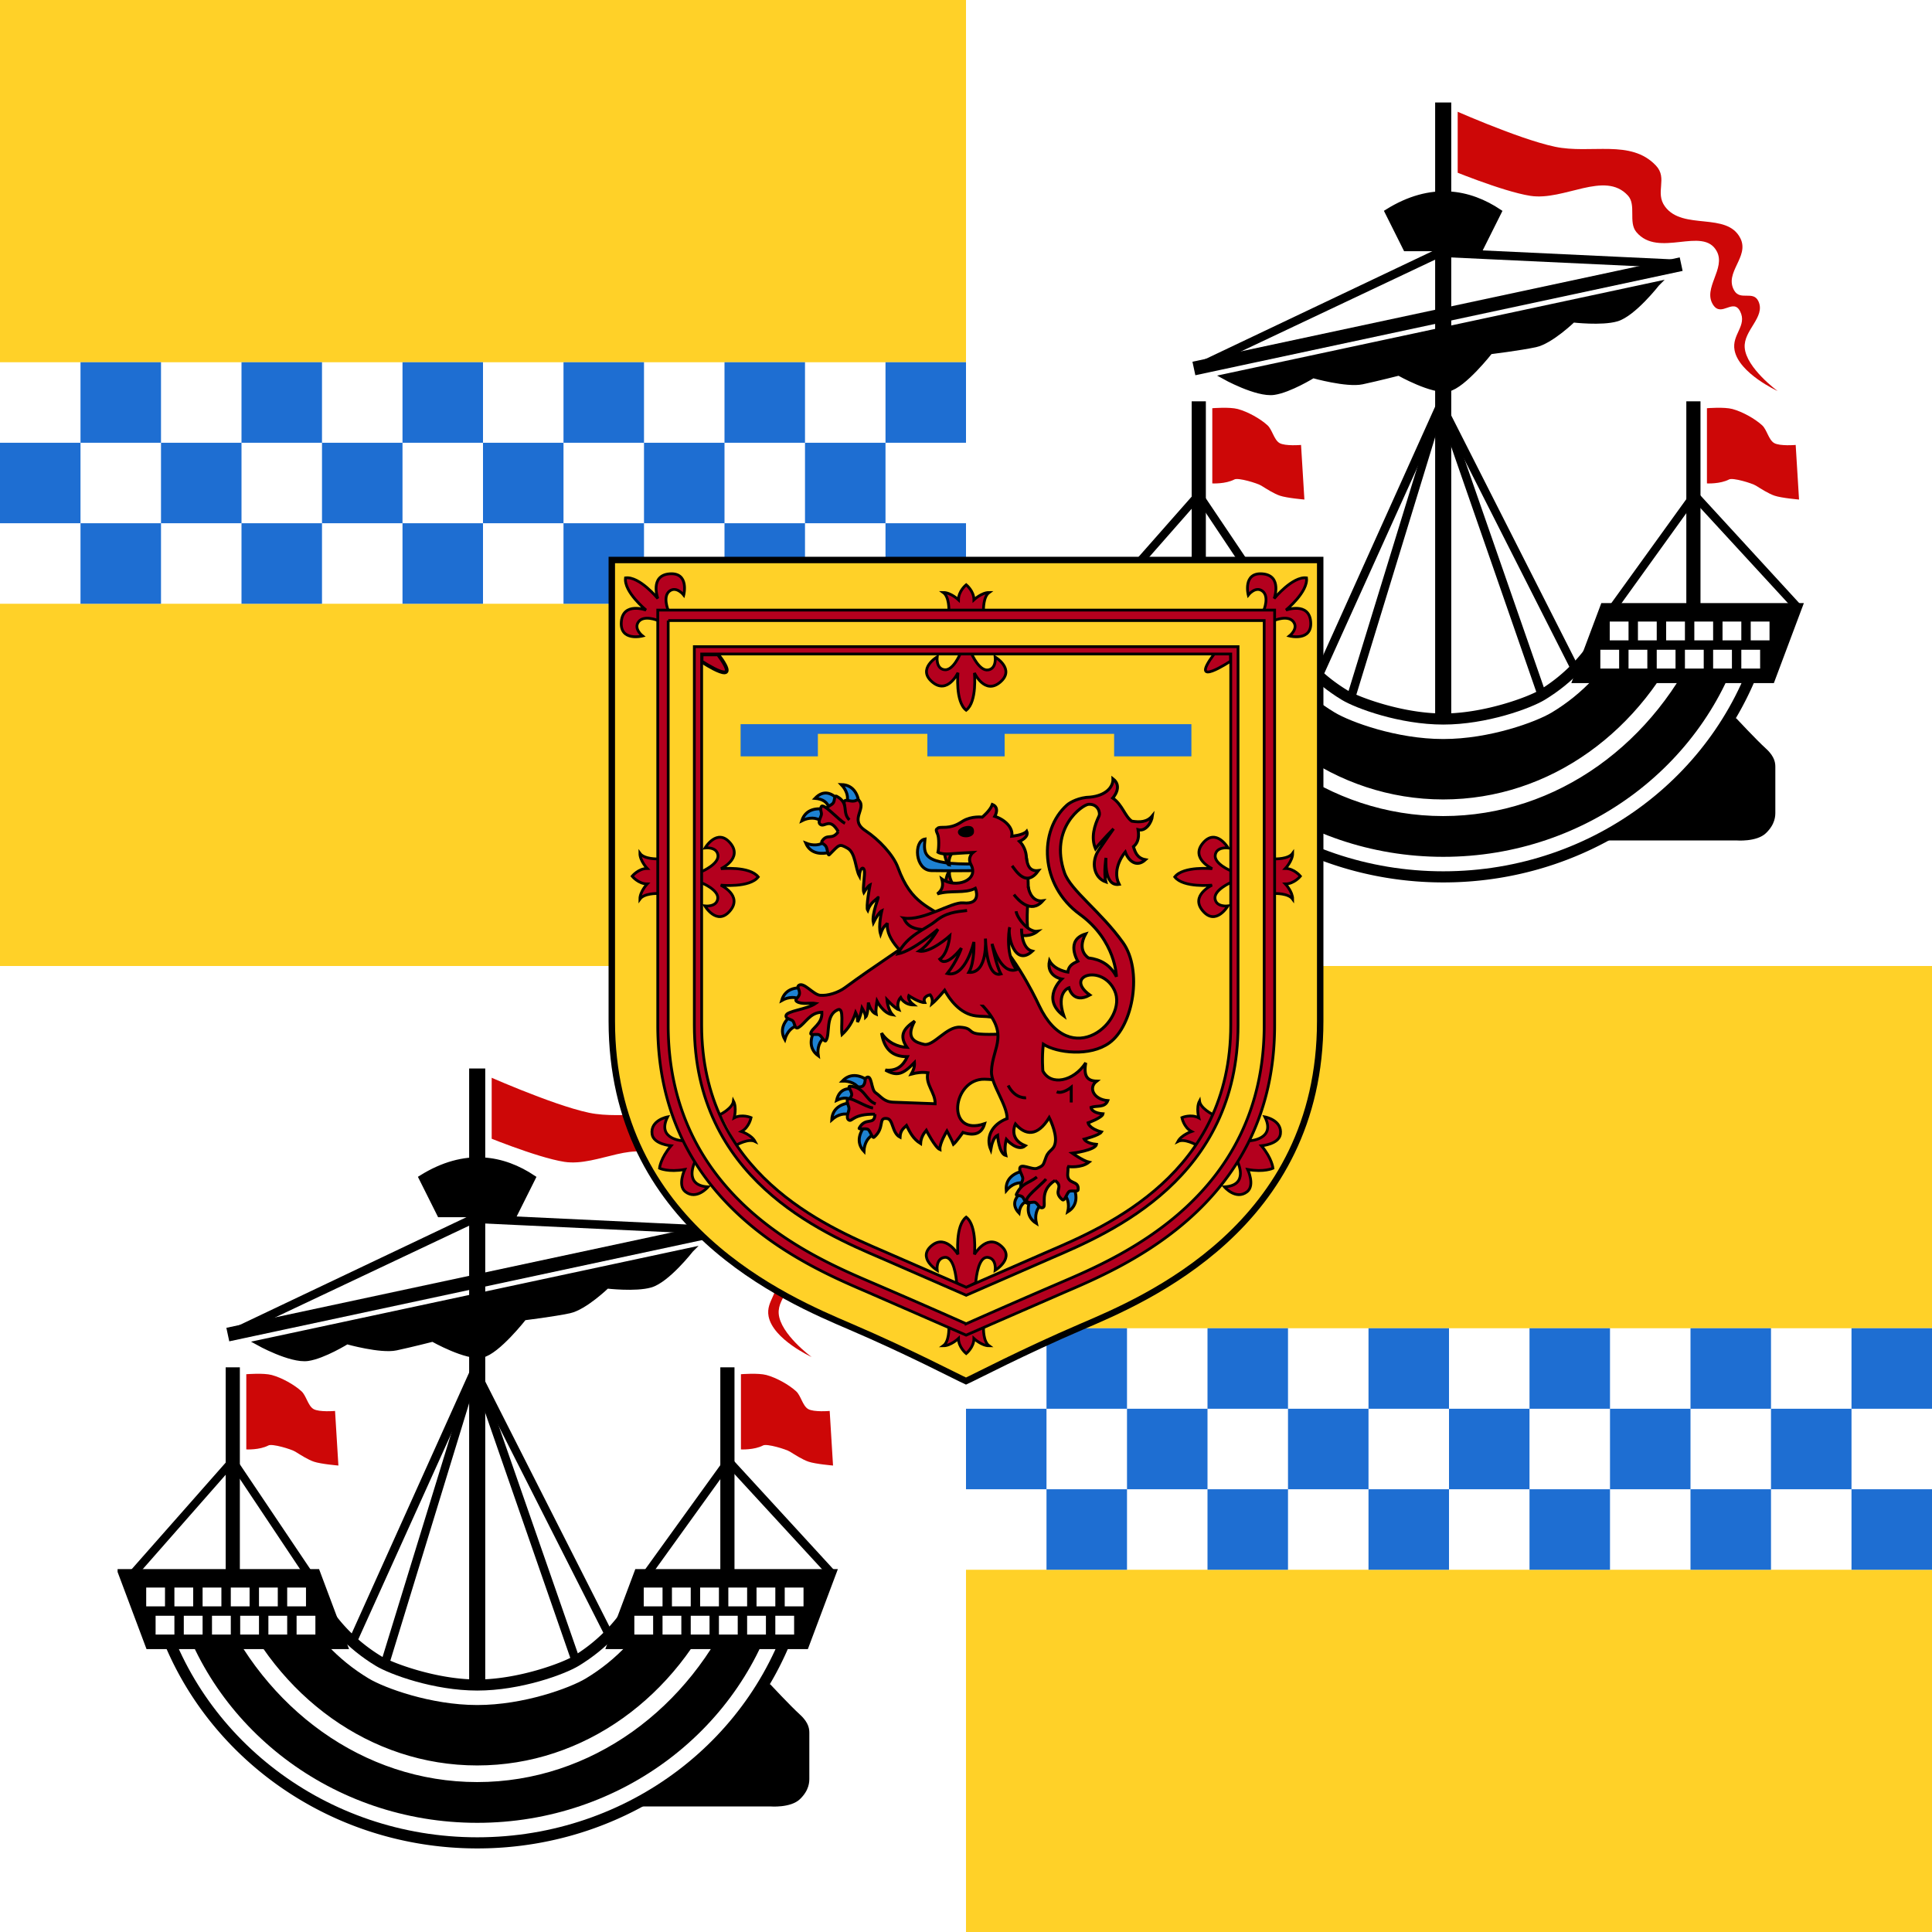 <svg xmlns="http://www.w3.org/2000/svg" width="600" height="600"><rect width="100%" height="100%" fill="#333333" stroke="none"/><path style="opacity:1;fill:#ffd128;fill-opacity:1;stroke:none;stroke-width:1;stroke-linecap:butt;stroke-linejoin:round;stroke-miterlimit:4;stroke-dasharray:none;stroke-dashoffset:0;stroke-opacity:1" d="M0 339.862h300v300H0z" transform="translate(0 -339.862)"/><path style="opacity:1;fill:#fff;fill-opacity:1;stroke:none;stroke-width:1;stroke-linecap:butt;stroke-linejoin:round;stroke-miterlimit:4;stroke-dasharray:none;stroke-dashoffset:0;stroke-opacity:1" d="M0 452.362h300v75H0z" transform="translate(0 -339.862)"/><path style="opacity:1;fill:#1e6ed2;fill-opacity:1;stroke:none;stroke-width:1;stroke-linecap:butt;stroke-linejoin:round;stroke-miterlimit:4;stroke-dasharray:none;stroke-dashoffset:0;stroke-opacity:1" d="M0 477.362h25v25H0zM50 477.362h25v25H50zM100 477.362h25v25h-25zM150 477.362h25v25h-25zM200 477.362h25v25h-25zM250 477.362h25v25h-25zM25 502.362h25v25H25zM75 502.362h25v25H75zM125 502.362h25v25h-25zM175 502.362h25v25h-25zM225 502.362h25v25h-25zM275 502.362h25v25h-25zM25 452.362h25v25H25zM75 452.362h25v25H75zM125 452.362h25v25h-25zM175 452.362h25v25h-25zM225 452.362h25v25h-25zM275 452.362h25v25h-25z" transform="translate(0 -339.862)"/><path style="opacity:1;fill:#ffd128;fill-opacity:1;stroke:none;stroke-width:1;stroke-linecap:butt;stroke-linejoin:round;stroke-miterlimit:4;stroke-dasharray:none;stroke-dashoffset:0;stroke-opacity:1" d="M300 639.862h300v300H300z" transform="translate(0 -339.862)"/><path style="opacity:1;fill:#fff;fill-opacity:1;stroke:none;stroke-width:1;stroke-linecap:butt;stroke-linejoin:round;stroke-miterlimit:4;stroke-dasharray:none;stroke-dashoffset:0;stroke-opacity:1" d="M300 752.362h300v75H300z" transform="translate(0 -339.862)"/><path style="opacity:1;fill:#1e6ed2;fill-opacity:1;stroke:none;stroke-width:1;stroke-linecap:butt;stroke-linejoin:round;stroke-miterlimit:4;stroke-dasharray:none;stroke-dashoffset:0;stroke-opacity:1" d="M300 777.362h25v25h-25zM350 777.362h25v25h-25zM400 777.362h25v25h-25zM450 777.362h25v25h-25zM500 777.362h25v25h-25zM550 777.362h25v25h-25zM325 802.362h25v25h-25zM375 802.362h25v25h-25zM425 802.362h25v25h-25zM475 802.362h25v25h-25zM525 802.362h25v25h-25zM575 802.362h25v25h-25zM325 752.362h25v25h-25zM375 752.362h25v25h-25zM425 752.362h25v25h-25zM475 752.362h25v25h-25zM525 752.362h25v25h-25zM575 752.362h25v25h-25z" transform="translate(0 -339.862)"/><path style="opacity:1;fill:#fff;fill-opacity:1;stroke:none;stroke-width:1;stroke-linecap:butt;stroke-linejoin:round;stroke-miterlimit:4;stroke-dasharray:none;stroke-dashoffset:0;stroke-opacity:1" d="M0 639.862h300v300H0zM300 339.862h300v300H300z" transform="translate(0 -339.862)"/><g style="display:inline"><path style="fill:#cd0707;fill-opacity:1;fill-rule:evenodd;stroke:none;stroke-width:1;stroke-linecap:butt;stroke-linejoin:miter;stroke-miterlimit:4;stroke-dasharray:none;stroke-opacity:1" d="M1543.371 221.003v-12.728s14.672 6.614 22.484 8.27c7.464 1.58 15.752-1.645 20.968 3.923 2.49 2.657-.293 5.563 1.873 8.49 3.706 5.008 12.86 1.004 15.628 6.585 1.914 3.857-3.438 7.08-1.286 10.81 1.26 2.182 3.947-.06 5.014 2.222 1.54 3.291-3.113 5.997-2.84 9.621.317 4.227 6.82 8.994 6.82 8.994s-8-3.66-8.92-8.44c-.634-3.292 2.66-5.073 1.155-8.067-1.431-2.847-3.88 1.31-5.608-1.368-2.216-3.433 2.696-7.505.757-11.102-2.856-5.296-12.075 1.516-16.67-3.98-1.702-2.036.044-5.616-1.75-7.57-4.814-5.245-13.193 1.155-20.228.064-5.842-.905-17.397-5.724-17.397-5.724z" transform="translate(-2162.773 21.183) scale(1.498)"/><path style="display:inline;overflow:visible;visibility:visible;fill:#000;fill-opacity:1;fill-rule:evenodd;stroke:#fff;stroke-width:1.335;stroke-linecap:butt;stroke-linejoin:miter;stroke-miterlimit:4;stroke-dasharray:none;stroke-dashoffset:0;stroke-opacity:1;marker:none;enable-background:accumulate" d="M1545.04 206.705h-4.673v135.659h4.673z" transform="translate(-2162.773 21.183) scale(1.498)"/><path style="fill:#cd0707;fill-opacity:1;fill-rule:evenodd;stroke:none;stroke-width:1;stroke-linecap:butt;stroke-linejoin:miter;stroke-miterlimit:4;stroke-dasharray:none;stroke-opacity:1" d="M1494.835 270.756v15.59s2.731.154 4.596-.827c.78-.411 4.724.773 5.56 1.29 1.123.694 2.623 1.665 3.874 2.086 1.457.49 5.064.794 5.064.794l-.695-11.32s-3.309.287-4.469-.397c-1.146-.675-1.499-2.778-2.482-3.674-1.557-1.419-4.124-2.824-6.157-3.376-1.713-.464-5.29-.166-5.29-.166z" transform="translate(-2162.773 21.183) scale(1.498)"/><path d="M1498.125 297.41a2.31 2.31 0 0 0-2.23 2.904c7.608 28.49 34.442 49.463 66.199 49.463 31.757 0 58.535-20.975 66.137-49.463a2.31 2.31 0 0 0-2.231-2.904h-28.094a2.31 2.31 0 0 0-2.058 1.264c-2.9 5.71-7.431 10.62-13.198 14.1-2.376 1.433-11.81 4.98-20.588 4.98s-18.17-3.541-20.558-4.98c-5.775-3.481-10.324-8.396-13.227-14.102a2.31 2.31 0 0 0-2.058-1.262h-28.094z" style="display:inline;overflow:visible;visibility:visible;fill:#000;fill-opacity:1;fill-rule:evenodd;stroke:#000;stroke-width:3;stroke-linecap:butt;stroke-linejoin:miter;stroke-miterlimit:4;stroke-dasharray:none;stroke-dashoffset:0;stroke-opacity:1;marker:none;enable-background:accumulate" transform="translate(-2191.772 47.832) scale(1.498)"/><path d="M1554.345 230.012c-6.156-4.11-14.075-5.762-23.282 0l3.846 7.693h15.59z" style="display:inline;overflow:visible;visibility:visible;fill:#000;fill-opacity:1;fill-rule:evenodd;stroke:#000;stroke-width:1.001;stroke-linecap:butt;stroke-linejoin:miter;stroke-miterlimit:4;stroke-dasharray:none;stroke-dashoffset:0;stroke-opacity:1;marker:none;enable-background:accumulate" transform="translate(-2162.773 21.183) scale(1.498)"/><path d="m1542.211 267.91.792 1.645 31.91 62.967-1.522.792-31.058-61.324-27.16 60.106-1.583-.73 27.83-61.811.791-1.645z" style="color:#000;font-style:normal;font-variant:normal;font-weight:400;font-stretch:normal;font-size:medium;line-height:normal;font-family:Sans;-inkscape-font-specification:Sans;text-indent:0;text-align:start;text-decoration:none;text-decoration-line:none;letter-spacing:normal;word-spacing:normal;text-transform:none;direction:ltr;block-progression:tb;writing-mode:lr-tb;baseline-shift:baseline;text-anchor:start;display:inline;overflow:visible;visibility:visible;fill:#000;fill-opacity:1;stroke:none;stroke-width:.513;marker:none;enable-background:accumulate" transform="translate(-2162.773 21.183) scale(1.498)"/><path d="m1542.211 267.119.853 2.557 23.445 67.414-1.705.548-22.532-64.917-19.365 63.273-1.705-.488 20.218-65.83.791-2.557zM1594.76 287.452l.67.73 21.74 23.69-1.28 1.157-21.07-22.898-16.39 22.776-1.34-1.096 17-23.568zM1492.025 287.452l.67.791 15.843 23.568-1.4 1.096-15.234-22.837-20.228 23.02-1.218-1.218 20.897-23.69z" style="color:#000;font-style:normal;font-variant:normal;font-weight:400;font-stretch:normal;font-size:medium;line-height:normal;font-family:Sans;-inkscape-font-specification:Sans;text-indent:0;text-align:start;text-decoration:none;text-decoration-line:none;letter-spacing:normal;word-spacing:normal;text-transform:none;direction:ltr;block-progression:tb;writing-mode:lr-tb;baseline-shift:baseline;text-anchor:start;display:inline;overflow:visible;visibility:visible;fill:#000;fill-opacity:1;stroke:none;stroke-width:.513;marker:none;enable-background:accumulate" transform="translate(-2162.773 21.183) scale(1.498)"/><path d="M1595.547 269.826h-1.94v42.93h1.94zM1493.001 269.826h-1.94v42.93h1.94z" style="display:inline;overflow:visible;visibility:visible;fill:#000;fill-opacity:1;fill-rule:evenodd;stroke:#000;stroke-width:.998;stroke-linecap:butt;stroke-linejoin:miter;stroke-miterlimit:4;stroke-dasharray:none;stroke-dashoffset:0;stroke-opacity:1;marker:none;enable-background:accumulate" transform="translate(-2162.773 21.183) scale(1.498)"/><path d="M1569.408 360.36h34.039s4.216.367 6.165-1.507c1.949-1.873 1.949-3.597 1.949-4.339v-9.302c0-.742 0-2.134-1.95-3.897-1.948-1.764-6.164-6.288-6.164-6.288h-8.67z" style="fill:#000;fill-opacity:1;fill-rule:evenodd;stroke:none;stroke-width:1;stroke-linecap:butt;stroke-linejoin:miter;stroke-miterlimit:4;stroke-dasharray:none;stroke-opacity:1" transform="translate(-2162.773 21.183) scale(1.498)"/><path d="M1606.631 317.505c-7.325 27.455-33.172 47.755-63.913 47.755-30.74 0-56.61-20.3-63.942-47.755h28.073c3.102 6.099 7.962 11.323 14.1 15.023 3.069 1.85 12.418 5.31 21.766 5.31 9.348 0 18.696-3.46 21.762-5.31 6.131-3.7 10.984-8.924 14.081-15.023h28.073z" style="display:inline;overflow:visible;visibility:visible;fill:#000;fill-opacity:1;fill-rule:evenodd;stroke:#fff;stroke-width:3;stroke-linecap:butt;stroke-linejoin:miter;stroke-miterlimit:4;stroke-dasharray:none;stroke-dashoffset:0;stroke-opacity:1;marker:none;enable-background:accumulate" transform="translate(-2162.773 21.183) scale(1.498)"/><path d="m1592.761 316.348 4.08 1.766c-9.597 22.216-30.216 37.696-54.137 37.696-23.922 0-44.533-15.48-54.138-37.696l4.08-1.766c8.988 20.788 28.05 35.016 50.058 35.016 22.007 0 41.077-14.228 50.057-35.016z" style="display:inline;overflow:visible;visibility:visible;fill:#fff;fill-opacity:1;fill-rule:evenodd;stroke:#000;stroke-width:1;stroke-linecap:butt;stroke-linejoin:miter;stroke-miterlimit:4;stroke-dasharray:none;stroke-dashoffset:0;stroke-opacity:1;marker:none;enable-background:accumulate" transform="translate(-2162.773 21.183) scale(1.498)"/><path d="m1569.986 327.249 5.846-15.59h40.923l-5.846 15.59h-40.923z" style="fill:#000;fill-opacity:1;fill-rule:evenodd;stroke:#000;stroke-width:1;stroke-linecap:butt;stroke-linejoin:miter;stroke-miterlimit:4;stroke-dasharray:none;stroke-opacity:1" transform="translate(-2162.773 21.183) scale(1.498)"/><g style="stroke:none"><g style="fill:#fff;stroke:none;stroke-width:.513;stroke-miterlimit:4;stroke-dasharray:none;stroke-opacity:1"><path style="display:inline;overflow:visible;visibility:visible;fill:#fff;fill-opacity:1;fill-rule:evenodd;stroke:none;stroke-width:.513;stroke-linecap:butt;stroke-linejoin:miter;stroke-miterlimit:4;stroke-dasharray:none;stroke-dashoffset:0;stroke-opacity:1;marker:none;enable-background:accumulate" d="M1315 392h2v2h-2zM1318 392h2v2h-2zM1321 392h2v2h-2zM1324 392h2v2h-2zM1327 392h2v2h-2zM1330 392h2v2h-2z" transform="matrix(-2.919 0 0 2.919 4088.026 -651.218)"/></g><g style="fill:#fff;stroke:none;stroke-width:.513;stroke-miterlimit:4;stroke-dasharray:none;stroke-opacity:1"><path style="display:inline;overflow:visible;visibility:visible;fill:#fff;fill-opacity:1;fill-rule:evenodd;stroke:none;stroke-width:.513;stroke-linecap:butt;stroke-linejoin:miter;stroke-miterlimit:4;stroke-dasharray:none;stroke-dashoffset:0;stroke-opacity:1;marker:none;enable-background:accumulate" d="M1315 392h2v2h-2zM1318 392h2v2h-2zM1321 392h2v2h-2zM1324 392h2v2h-2zM1327 392h2v2h-2zM1330 392h2v2h-2z" transform="matrix(-2.919 0 0 2.919 4085.107 -642.46)"/></g></g><path d="m1468.652 311.66 5.847 15.589h40.923l-5.847-15.59h-40.923z" style="fill:#000;fill-opacity:1;fill-rule:evenodd;stroke:#000;stroke-width:1;stroke-linecap:butt;stroke-linejoin:miter;stroke-miterlimit:4;stroke-dasharray:none;stroke-opacity:1" transform="translate(-2162.773 21.183) scale(1.498)"/><g style="stroke:none;stroke-opacity:1"><g style="fill:#fff;stroke:none;stroke-width:.513;stroke-miterlimit:4;stroke-dasharray:none;stroke-opacity:1"><path style="display:inline;overflow:visible;visibility:visible;fill:#fff;fill-opacity:1;fill-rule:evenodd;stroke:none;stroke-width:.513;stroke-linecap:butt;stroke-linejoin:miter;stroke-miterlimit:4;stroke-dasharray:none;stroke-dashoffset:0;stroke-opacity:1;marker:none;enable-background:accumulate" d="M1315 392h2v2h-2zM1318 392h2v2h-2zM1321 392h2v2h-2zM1324 392h2v2h-2zM1327 392h2v2h-2zM1330 392h2v2h-2z" transform="matrix(2.919 0 0 2.919 -3793.081 -651.218)"/></g><g style="fill:#fff;stroke:none;stroke-width:.513;stroke-miterlimit:4;stroke-dasharray:none;stroke-opacity:1"><path style="display:inline;overflow:visible;visibility:visible;fill:#fff;fill-opacity:1;fill-rule:evenodd;stroke:none;stroke-width:.513;stroke-linecap:butt;stroke-linejoin:miter;stroke-miterlimit:4;stroke-dasharray:none;stroke-dashoffset:0;stroke-opacity:1;marker:none;enable-background:accumulate" d="M1315 392h2v2h-2zM1318 392h2v2h-2zM1321 392h2v2h-2zM1324 392h2v2h-2zM1327 392h2v2h-2zM1330 392h2v2h-2z" transform="matrix(2.919 0 0 2.919 -3790.162 -642.46)"/></g></g><path style="color:#000;font-style:normal;font-variant:normal;font-weight:400;font-stretch:normal;font-size:medium;line-height:normal;font-family:Sans;-inkscape-font-specification:Sans;text-indent:0;text-align:start;text-decoration:none;text-decoration-line:none;letter-spacing:normal;word-spacing:normal;text-transform:none;direction:ltr;block-progression:tb;writing-mode:lr-tb;baseline-shift:baseline;text-anchor:start;display:inline;overflow:visible;visibility:visible;fill:#000;fill-opacity:1;stroke:none;stroke-width:.513;marker:none;enable-background:accumulate" d="m1517.761 219.128 47.113 9.43h.304l.244.182 42.65 35.086-1.157 1.28-42.528-34.844-46.748-9.368.122-1.766z" transform="scale(-1.498 1.498) rotate(-14.022 827.69 7002.413)"/><path style="display:inline;overflow:visible;visibility:visible;fill:#000;fill-opacity:1;fill-rule:evenodd;stroke:#000;stroke-width:1;stroke-linecap:butt;stroke-linejoin:miter;stroke-miterlimit:4;stroke-dasharray:none;stroke-dashoffset:0;stroke-opacity:1;marker:none;enable-background:accumulate" d="m1608.41 264.042-91.871-45.023-.82 1.674 91.87 45.022z" transform="scale(-1.498 1.498) rotate(-14.022 827.69 7002.413)"/><path style="fill:#000;fill-rule:evenodd;stroke:#000;stroke-width:1;stroke-linecap:butt;stroke-linejoin:miter;stroke-miterlimit:4;stroke-dasharray:none;stroke-opacity:1" d="M1519.516 224.798s3.243 7.308 6.38 9.122c2.834 1.639 8.717 2.392 8.717 2.392s3.38 5.43 6.32 6.87c2.938 1.441 8.75 3.68 8.75 3.68s3.63 8.171 6.57 9.612c2.939 1.44 10.74-.718 10.74-.718s3.99 2.154 6.93 3.594c2.938 1.44 10.191 1.22 10.191 1.22s3.997 4.103 7.027 5.338c3.357 1.368 10.878-.68 10.878-.68l-82.503-40.43z" transform="scale(-1.498 1.498) rotate(-14.022 827.69 7002.413)"/><path d="M1597.381 270.756v15.59s2.731.154 4.596-.827c.78-.411 4.724.773 5.56 1.29 1.123.694 2.623 1.665 3.873 2.086 1.458.49 5.065.794 5.065.794l-.695-11.32s-3.31.287-4.469-.397c-1.146-.675-1.5-2.778-2.482-3.674-1.557-1.419-4.124-2.824-6.157-3.376-1.713-.464-5.29-.166-5.29-.166z" style="fill:#cd0707;fill-opacity:1;fill-rule:evenodd;stroke:none;stroke-width:1;stroke-linecap:butt;stroke-linejoin:miter;stroke-miterlimit:4;stroke-dasharray:none;stroke-opacity:1" transform="translate(-2162.773 21.183) scale(1.498)"/></g><g style="display:inline"><path d="M1543.371 221.003v-12.728s14.672 6.614 22.484 8.27c7.464 1.58 15.752-1.645 20.968 3.923 2.49 2.657-.293 5.563 1.873 8.49 3.706 5.008 12.86 1.004 15.628 6.585 1.914 3.857-3.438 7.08-1.286 10.81 1.26 2.182 3.947-.06 5.014 2.222 1.54 3.291-3.113 5.997-2.84 9.621.317 4.227 6.82 8.994 6.82 8.994s-8-3.66-8.92-8.44c-.634-3.292 2.66-5.073 1.155-8.067-1.431-2.847-3.88 1.31-5.608-1.368-2.216-3.433 2.696-7.505.757-11.102-2.856-5.296-12.075 1.516-16.67-3.98-1.702-2.036.044-5.616-1.75-7.57-4.814-5.245-13.193 1.155-20.228.064-5.842-.905-17.397-5.724-17.397-5.724z" style="fill:#cd0707;fill-opacity:1;fill-rule:evenodd;stroke:none;stroke-width:1;stroke-linecap:butt;stroke-linejoin:miter;stroke-miterlimit:4;stroke-dasharray:none;stroke-opacity:1" transform="translate(-1862.773 -278.817) scale(1.498)"/><path d="M1545.04 206.705h-4.673v135.659h4.673z" style="display:inline;overflow:visible;visibility:visible;fill:#000;fill-opacity:1;fill-rule:evenodd;stroke:#fff;stroke-width:1.335;stroke-linecap:butt;stroke-linejoin:miter;stroke-miterlimit:4;stroke-dasharray:none;stroke-dashoffset:0;stroke-opacity:1;marker:none;enable-background:accumulate" transform="translate(-1862.773 -278.817) scale(1.498)"/><path d="M1494.835 270.756v15.59s2.731.154 4.596-.827c.78-.411 4.724.773 5.56 1.29 1.123.694 2.623 1.665 3.874 2.086 1.457.49 5.064.794 5.064.794l-.695-11.32s-3.309.287-4.469-.397c-1.146-.675-1.499-2.778-2.482-3.674-1.557-1.419-4.124-2.824-6.157-3.376-1.713-.464-5.29-.166-5.29-.166z" style="fill:#cd0707;fill-opacity:1;fill-rule:evenodd;stroke:none;stroke-width:1;stroke-linecap:butt;stroke-linejoin:miter;stroke-miterlimit:4;stroke-dasharray:none;stroke-opacity:1" transform="translate(-1862.773 -278.817) scale(1.498)"/><path transform="translate(-1891.772 -252.168) scale(1.498)" style="display:inline;overflow:visible;visibility:visible;fill:#000;fill-opacity:1;fill-rule:evenodd;stroke:#000;stroke-width:3;stroke-linecap:butt;stroke-linejoin:miter;stroke-miterlimit:4;stroke-dasharray:none;stroke-dashoffset:0;stroke-opacity:1;marker:none;enable-background:accumulate" d="M1498.125 297.41a2.31 2.31 0 0 0-2.23 2.904c7.608 28.49 34.442 49.463 66.199 49.463 31.757 0 58.535-20.975 66.137-49.463a2.31 2.31 0 0 0-2.231-2.904h-28.094a2.31 2.31 0 0 0-2.058 1.264c-2.9 5.71-7.431 10.62-13.198 14.1-2.376 1.433-11.81 4.98-20.588 4.98s-18.17-3.541-20.558-4.98c-5.775-3.481-10.324-8.396-13.227-14.102a2.31 2.31 0 0 0-2.058-1.262h-28.094z"/><path style="display:inline;overflow:visible;visibility:visible;fill:#000;fill-opacity:1;fill-rule:evenodd;stroke:#000;stroke-width:1.001;stroke-linecap:butt;stroke-linejoin:miter;stroke-miterlimit:4;stroke-dasharray:none;stroke-dashoffset:0;stroke-opacity:1;marker:none;enable-background:accumulate" d="M1554.345 230.012c-6.156-4.11-14.075-5.762-23.282 0l3.846 7.693h15.59z" transform="translate(-1862.773 -278.817) scale(1.498)"/><path style="color:#000;font-style:normal;font-variant:normal;font-weight:400;font-stretch:normal;font-size:medium;line-height:normal;font-family:Sans;-inkscape-font-specification:Sans;text-indent:0;text-align:start;text-decoration:none;text-decoration-line:none;letter-spacing:normal;word-spacing:normal;text-transform:none;direction:ltr;block-progression:tb;writing-mode:lr-tb;baseline-shift:baseline;text-anchor:start;display:inline;overflow:visible;visibility:visible;fill:#000;fill-opacity:1;stroke:none;stroke-width:.513;marker:none;enable-background:accumulate" d="m1542.211 267.91.792 1.645 31.91 62.967-1.522.792-31.058-61.324-27.16 60.106-1.583-.73 27.83-61.811.791-1.645z" transform="translate(-1862.773 -278.817) scale(1.498)"/><path style="color:#000;font-style:normal;font-variant:normal;font-weight:400;font-stretch:normal;font-size:medium;line-height:normal;font-family:Sans;-inkscape-font-specification:Sans;text-indent:0;text-align:start;text-decoration:none;text-decoration-line:none;letter-spacing:normal;word-spacing:normal;text-transform:none;direction:ltr;block-progression:tb;writing-mode:lr-tb;baseline-shift:baseline;text-anchor:start;display:inline;overflow:visible;visibility:visible;fill:#000;fill-opacity:1;stroke:none;stroke-width:.513;marker:none;enable-background:accumulate" d="m1542.211 267.119.853 2.557 23.445 67.414-1.705.548-22.532-64.917-19.365 63.273-1.705-.488 20.218-65.83.791-2.557zM1594.76 287.452l.67.73 21.74 23.69-1.28 1.157-21.07-22.898-16.39 22.776-1.34-1.096 17-23.568zM1492.025 287.452l.67.791 15.843 23.568-1.4 1.096-15.234-22.837-20.228 23.02-1.218-1.218 20.897-23.69z" transform="translate(-1862.773 -278.817) scale(1.498)"/><path style="display:inline;overflow:visible;visibility:visible;fill:#000;fill-opacity:1;fill-rule:evenodd;stroke:#000;stroke-width:.998;stroke-linecap:butt;stroke-linejoin:miter;stroke-miterlimit:4;stroke-dasharray:none;stroke-dashoffset:0;stroke-opacity:1;marker:none;enable-background:accumulate" d="M1595.547 269.826h-1.94v42.93h1.94zM1493.001 269.826h-1.94v42.93h1.94z" transform="translate(-1862.773 -278.817) scale(1.498)"/><path style="fill:#000;fill-opacity:1;fill-rule:evenodd;stroke:none;stroke-width:1;stroke-linecap:butt;stroke-linejoin:miter;stroke-miterlimit:4;stroke-dasharray:none;stroke-opacity:1" d="M1569.408 360.36h34.039s4.216.367 6.165-1.507c1.949-1.873 1.949-3.597 1.949-4.339v-9.302c0-.742 0-2.134-1.95-3.897-1.948-1.764-6.164-6.288-6.164-6.288h-8.67z" transform="translate(-1862.773 -278.817) scale(1.498)"/><path style="display:inline;overflow:visible;visibility:visible;fill:#000;fill-opacity:1;fill-rule:evenodd;stroke:#fff;stroke-width:3;stroke-linecap:butt;stroke-linejoin:miter;stroke-miterlimit:4;stroke-dasharray:none;stroke-dashoffset:0;stroke-opacity:1;marker:none;enable-background:accumulate" d="M1606.631 317.505c-7.325 27.455-33.172 47.755-63.913 47.755-30.74 0-56.61-20.3-63.942-47.755h28.073c3.102 6.099 7.962 11.323 14.1 15.023 3.069 1.85 12.418 5.31 21.766 5.31 9.348 0 18.696-3.46 21.762-5.31 6.131-3.7 10.984-8.924 14.081-15.023h28.073z" transform="translate(-1862.773 -278.817) scale(1.498)"/><path style="display:inline;overflow:visible;visibility:visible;fill:#fff;fill-opacity:1;fill-rule:evenodd;stroke:#000;stroke-width:1;stroke-linecap:butt;stroke-linejoin:miter;stroke-miterlimit:4;stroke-dasharray:none;stroke-dashoffset:0;stroke-opacity:1;marker:none;enable-background:accumulate" d="m1592.761 316.348 4.08 1.766c-9.597 22.216-30.216 37.696-54.137 37.696-23.922 0-44.533-15.48-54.138-37.696l4.08-1.766c8.988 20.788 28.05 35.016 50.058 35.016 22.007 0 41.077-14.228 50.057-35.016z" transform="translate(-1862.773 -278.817) scale(1.498)"/><path style="fill:#000;fill-opacity:1;fill-rule:evenodd;stroke:#000;stroke-width:1;stroke-linecap:butt;stroke-linejoin:miter;stroke-miterlimit:4;stroke-dasharray:none;stroke-opacity:1" d="m1569.986 327.249 5.846-15.59h40.923l-5.846 15.59h-40.923z" transform="translate(-1862.773 -278.817) scale(1.498)"/><g style="stroke:none"><g style="fill:#fff;stroke:none;stroke-width:.513;stroke-miterlimit:4;stroke-dasharray:none;stroke-opacity:1"><path style="display:inline;overflow:visible;visibility:visible;fill:#fff;fill-opacity:1;fill-rule:evenodd;stroke:none;stroke-width:.513;stroke-linecap:butt;stroke-linejoin:miter;stroke-miterlimit:4;stroke-dasharray:none;stroke-dashoffset:0;stroke-opacity:1;marker:none;enable-background:accumulate" d="M1315 392h2v2h-2zM1318 392h2v2h-2zM1321 392h2v2h-2zM1324 392h2v2h-2zM1327 392h2v2h-2zM1330 392h2v2h-2z" transform="matrix(-2.919 0 0 2.919 4388.026 -951.218)"/></g><g style="fill:#fff;stroke:none;stroke-width:.513;stroke-miterlimit:4;stroke-dasharray:none;stroke-opacity:1"><path style="display:inline;overflow:visible;visibility:visible;fill:#fff;fill-opacity:1;fill-rule:evenodd;stroke:none;stroke-width:.513;stroke-linecap:butt;stroke-linejoin:miter;stroke-miterlimit:4;stroke-dasharray:none;stroke-dashoffset:0;stroke-opacity:1;marker:none;enable-background:accumulate" d="M1315 392h2v2h-2zM1318 392h2v2h-2zM1321 392h2v2h-2zM1324 392h2v2h-2zM1327 392h2v2h-2zM1330 392h2v2h-2z" transform="matrix(-2.919 0 0 2.919 4385.107 -942.46)"/></g></g><path style="fill:#000;fill-opacity:1;fill-rule:evenodd;stroke:#000;stroke-width:1;stroke-linecap:butt;stroke-linejoin:miter;stroke-miterlimit:4;stroke-dasharray:none;stroke-opacity:1" d="m1468.652 311.66 5.847 15.589h40.923l-5.847-15.59h-40.923z" transform="translate(-1862.773 -278.817) scale(1.498)"/><g style="stroke:none;stroke-opacity:1"><g style="fill:#fff;stroke:none;stroke-width:.513;stroke-miterlimit:4;stroke-dasharray:none;stroke-opacity:1"><path style="display:inline;overflow:visible;visibility:visible;fill:#fff;fill-opacity:1;fill-rule:evenodd;stroke:none;stroke-width:.513;stroke-linecap:butt;stroke-linejoin:miter;stroke-miterlimit:4;stroke-dasharray:none;stroke-dashoffset:0;stroke-opacity:1;marker:none;enable-background:accumulate" d="M1315 392h2v2h-2zM1318 392h2v2h-2zM1321 392h2v2h-2zM1324 392h2v2h-2zM1327 392h2v2h-2zM1330 392h2v2h-2z" transform="matrix(2.919 0 0 2.919 -3493.081 -951.218)"/></g><g style="fill:#fff;stroke:none;stroke-width:.513;stroke-miterlimit:4;stroke-dasharray:none;stroke-opacity:1"><path style="display:inline;overflow:visible;visibility:visible;fill:#fff;fill-opacity:1;fill-rule:evenodd;stroke:none;stroke-width:.513;stroke-linecap:butt;stroke-linejoin:miter;stroke-miterlimit:4;stroke-dasharray:none;stroke-dashoffset:0;stroke-opacity:1;marker:none;enable-background:accumulate" d="M1315 392h2v2h-2zM1318 392h2v2h-2zM1321 392h2v2h-2zM1324 392h2v2h-2zM1327 392h2v2h-2zM1330 392h2v2h-2z" transform="matrix(2.919 0 0 2.919 -3490.162 -942.46)"/></g></g><path d="m1517.761 219.128 47.113 9.43h.304l.244.182 42.65 35.086-1.157 1.28-42.528-34.844-46.748-9.368.122-1.766z" style="color:#000;font-style:normal;font-variant:normal;font-weight:400;font-stretch:normal;font-size:medium;line-height:normal;font-family:Sans;-inkscape-font-specification:Sans;text-indent:0;text-align:start;text-decoration:none;text-decoration-line:none;letter-spacing:normal;word-spacing:normal;text-transform:none;direction:ltr;block-progression:tb;writing-mode:lr-tb;baseline-shift:baseline;text-anchor:start;display:inline;overflow:visible;visibility:visible;fill:#000;fill-opacity:1;stroke:none;stroke-width:.513;marker:none;enable-background:accumulate" transform="scale(-1.498 1.498) rotate(-14.022 -86.754 7716.573)"/><path d="m1608.41 264.042-91.871-45.023-.82 1.674 91.87 45.022z" style="display:inline;overflow:visible;visibility:visible;fill:#000;fill-opacity:1;fill-rule:evenodd;stroke:#000;stroke-width:1;stroke-linecap:butt;stroke-linejoin:miter;stroke-miterlimit:4;stroke-dasharray:none;stroke-dashoffset:0;stroke-opacity:1;marker:none;enable-background:accumulate" transform="scale(-1.498 1.498) rotate(-14.022 -86.754 7716.573)"/><path d="M1519.516 224.798s3.243 7.308 6.38 9.122c2.834 1.639 8.717 2.392 8.717 2.392s3.38 5.43 6.32 6.87c2.938 1.441 8.75 3.68 8.75 3.68s3.63 8.171 6.57 9.612c2.939 1.44 10.74-.718 10.74-.718s3.99 2.154 6.93 3.594c2.938 1.44 10.191 1.22 10.191 1.22s3.997 4.103 7.027 5.338c3.357 1.368 10.878-.68 10.878-.68l-82.503-40.43z" style="fill:#000;fill-rule:evenodd;stroke:#000;stroke-width:1;stroke-linecap:butt;stroke-linejoin:miter;stroke-miterlimit:4;stroke-dasharray:none;stroke-opacity:1" transform="scale(-1.498 1.498) rotate(-14.022 -86.754 7716.573)"/><path style="fill:#cd0707;fill-opacity:1;fill-rule:evenodd;stroke:none;stroke-width:1;stroke-linecap:butt;stroke-linejoin:miter;stroke-miterlimit:4;stroke-dasharray:none;stroke-opacity:1" d="M1597.381 270.756v15.59s2.731.154 4.596-.827c.78-.411 4.724.773 5.56 1.29 1.123.694 2.623 1.665 3.873 2.086 1.458.49 5.065.794 5.065.794l-.695-11.32s-3.31.287-4.469-.397c-1.146-.675-1.5-2.778-2.482-3.674-1.557-1.419-4.124-2.824-6.157-3.376-1.713-.464-5.29-.166-5.29-.166z" transform="translate(-1862.773 -278.817) scale(1.498)"/></g><path style="overflow:visible;fill:#ffd128;fill-opacity:1;stroke:#000;stroke-width:2;stroke-opacity:1" d="M190 513.766V657.01c0 63.72 54.552 86.487 74.072 94.853 18.368 7.875 33.045 15.605 35.928 16.903 2.883-1.298 17.56-9.028 35.928-16.903C355.448 743.496 410 720.73 410 657.01V513.766z" transform="translate(0 -339.862)"/><path d="M204.19 532.514s-4.204-1.74-5.871.434c-1.668 2.175 1.232 4.422 1.232 4.422s-7.103 1.811-6.596-4.422c.507-6.233 7.682-3.624 7.682-3.624s-6.936-5.66-6.382-9.998c4.34-.553 10.041 6.43 10.041 6.43s-2.608-7.176 3.624-7.683c6.233-.507 4.422 6.596 4.422 6.596s-2.247-2.9-4.422-1.232c-2.174 1.667-.434 5.87-.434 5.87M298.159 542.989s-2.14 5.228-4.856 4.869c-2.716-.36-2.254-3.998-2.254-3.998s-6.303 3.742-1.538 7.79c4.766 4.05 7.995-2.87 7.995-2.87s-.907 8.97 2.552 11.648c3.46-2.678 2.557-11.583 2.557-11.583s3.23 6.919 7.996 2.87c4.766-4.05-1.538-7.79-1.538-7.79s.461 3.638-2.255 3.997c-2.716.358-5.003-4.875-5.003-4.875M218.037 614.102s5.228 2.14 4.869 4.855c-.36 2.717-3.998 2.255-3.998 2.255s3.742 6.303 7.79 1.538c4.05-4.766-2.87-7.995-2.87-7.995s8.97.907 11.648-2.553c-2.678-3.46-11.583-2.557-11.583-2.557s6.919-3.229 2.87-7.995c-4.05-4.766-7.79 1.538-7.79 1.538s3.638-.462 3.997 2.255c.358 2.716-4.875 5.003-4.875 5.003M382.27 610.298s-5.228-2.14-4.871-4.855c.36-2.717 3.999-2.255 3.999-2.255s-3.742-6.303-7.792-1.538c-4.049 4.766 2.871 7.995 2.871 7.995s-8.97-.907-11.648 2.553c2.677 3.46 11.583 2.557 11.583 2.557s-6.918 3.23-2.87 7.995c4.048 4.766 7.79-1.538 7.79-1.538s-3.639.462-3.996-2.255c-.36-2.716 4.875-5.003 4.875-5.003M204.214 606.598s-4.157.133-5.49-1.734c0 2.309 2.266 4.71 2.266 4.71-2.733 0-4.666 2.4-4.666 2.4s1.933 2.4 4.666 2.4c0 0-2.266 2.403-2.266 4.71 1.333-1.866 5.49-1.733 5.49-1.733M395.81 532.514s4.205-1.74 5.871.434c1.667 2.175-1.232 4.422-1.232 4.422s7.103 1.811 6.596-4.422c-.507-6.233-7.682-3.624-7.682-3.624s6.936-5.66 6.382-9.998c-4.34-.553-10.042 6.43-10.042 6.43s2.61-7.176-3.623-7.683c-6.233-.507-4.422 6.596-4.422 6.596s2.248-2.9 4.422-1.232c2.173 1.667.434 5.87.434 5.87M228.824 695.406s3.603-2.076 5.659-1.058c-1.088-2.035-4.219-3.086-4.219-3.086 2.41-1.287 2.985-4.316 2.985-4.316s-2.836-1.206-5.246.081c0 0 .868-3.186-.22-5.223-.296 2.276-4.025 4.117-4.025 4.117M371.475 695.406s-3.605-2.076-5.659-1.058c1.088-2.035 4.22-3.086 4.22-3.086-2.41-1.287-2.985-4.316-2.985-4.316s2.836-1.206 5.246.081c0 0-.868-3.186.22-5.223.295 2.276 4.025 4.117 4.025 4.117M305.436 529.357s-.133-4.157 1.735-5.49c-2.309 0-4.71 2.267-4.71 2.267 0-2.734-2.4-4.667-2.4-4.667s-2.4 1.933-2.4 4.667c0 0-2.403-2.267-4.71-2.267 1.866 1.333 1.733 5.49 1.733 5.49M294.683 752.323s.133 4.158-1.734 5.491c2.309 0 4.71-2.267 4.71-2.267 0 2.733 2.4 4.667 2.4 4.667s2.4-1.934 2.4-4.667c0 0 2.403 2.267 4.71 2.267-1.867-1.333-1.734-5.49-1.734-5.49M395.958 617.35s4.158-.132 5.49 1.735c.001-2.309-2.266-4.71-2.266-4.71 2.733 0 4.667-2.4 4.667-2.4s-1.934-2.4-4.667-2.4c0 0 2.267-2.403 2.267-4.71-1.333 1.866-5.49 1.733-5.49 1.733" style="overflow:visible;fill:#b4001e;fill-opacity:1;stroke:#000;stroke-width:.859;stroke-opacity:1" transform="translate(0 -339.862)"/><path d="M217.904 543.09h5.087c8.318 11.142-5.126 2.197-5.126 2.197l.039-2.198z" style="overflow:visible;fill:#b4001e;fill-opacity:1;stroke:#000;stroke-width:1.145;stroke-opacity:1" transform="translate(0 -339.862)"/><path d="M382.196 545.158s-13.443 8.944-5.127-2.198h5.07l.057 2.198zM212.007 694.144s-8.192-.447-4.683-7.421c0 0-5.43.977-4.818 5.36.441 3.155 5.893 3.612 5.893 3.612-3.331 3.942-3.58 6.98-3.58 6.98s2.757 1.301 7.835.38c0 0-2.323 4.95.192 6.909 3.491 2.716 7.048-1.502 7.048-1.502-7.795-.439-4.095-7.762-4.095-7.762M388.138 694.144s8.191-.447 4.685-7.421c0 0 5.428.977 4.816 5.36-.442 3.155-5.893 3.612-5.893 3.612 3.331 3.942 3.581 6.98 3.581 6.98s-2.757 1.301-7.837.38c0 0 2.323 4.95-.19 6.909-3.492 2.716-7.047-1.502-7.047-1.502 7.795-.439 4.094-7.762 4.094-7.762" style="overflow:visible;fill:#b4001e;fill-opacity:1;stroke:#000;stroke-width:.859;stroke-opacity:1" transform="translate(0 -339.862)"/><path d="M395.85 529.334v128.892c0 54.986-45.552 74.511-65.004 82.851l-30.806 13.43-30.884-13.48c-19.416-8.323-64.885-27.813-64.885-82.8V529.334h191.578zm-188.334 3.247v125.646c0 52.845 44.091 71.746 62.92 79.817 12.328 5.284 22.999 9.987 29.624 12.93a2513.053 2513.053 0 0 1 29.507-12.88c18.945-8.121 63.037-27.02 63.037-79.867V532.581H207.516z" style="overflow:visible;fill:#b4001e;fill-opacity:1;stroke:#000;stroke-width:.859;stroke-opacity:1" transform="translate(0 -339.862)"/><path d="m297.106 738.318 2.935 1.472 2.979-1.555c.167-2 .92-8.292 3.8-7.874 2.71.392 2.254 3.996 2.254 3.996s6.462-3.937 1.538-7.79c-4.347-3.404-7.995 2.87-7.995 2.87s.903-8.906-2.557-11.583c-3.461 2.677-2.558 11.583-2.558 11.583s-3.648-6.274-7.995-2.87c-4.924 3.853 1.538 7.79 1.538 7.79s-.457-3.604 2.255-3.996c2.92-.425 3.654 6.057 3.806 7.957" style="overflow:visible;fill:#b4001e;fill-opacity:1;stroke:#000;stroke-width:.859;stroke-opacity:1" transform="translate(0 -339.862)"/><path d="M384.488 540.695v117.531c0 47.495-39.252 64.32-58.117 72.407l-26.311 11.485-26.428-11.535c-18.826-8.07-58-24.862-58-72.358V540.694h168.857zm-166.584 2.272v115.26c0 45.998 38.243 62.39 56.624 70.267l25.532 11.145 25.402-11.089c18.433-7.9 56.755-24.33 56.755-70.325v-115.26c-4.363.002-159.95.002-164.313.002z" style="overflow:visible;fill:#b4001e;fill-opacity:1;stroke:#000;stroke-width:.859;stroke-opacity:1" transform="translate(0 -339.862)"/><path d="M230 574.765h24v-7h34v7h24v-7h34v7h24v-10H230z" style="display:inline;overflow:visible;fill:#1e6ed2;fill-opacity:1;fill-rule:evenodd;stroke:none;stroke-width:0;stroke-linecap:butt;stroke-linejoin:miter;stroke-miterlimit:4;stroke-dasharray:none;stroke-opacity:1" transform="translate(0 -339.862)"/><g style="overflow:visible;fill:#b4001e;fill-opacity:1;stroke-width:1.804;stroke-miterlimit:4;stroke-dasharray:none"><path d="m291.519 367.87-2.602-6.93c-2.801 2.832-7.643 3.011-11.943 1.265 3.014 7.088 10.25 6.788 14.545 5.666zM309.517 337.831l-7.705.187c1.744-3.696.158-8.3-3.109-11.666 8.008.14 10.347 7.032 10.814 11.48z" style="fill:#1e82d2;fill-opacity:1;fill-rule:evenodd;stroke:#000;stroke-width:1.804;stroke-linecap:butt;stroke-linejoin:miter;stroke-miterlimit:4;stroke-dasharray:none;stroke-opacity:1" transform="matrix(.508 0 0 .507 109.53 78.195)"/><path d="M296.875 355.219c-3.983 5.538-6.733.737-10.031 5.875-.693 1.08 1.487 1.664 2.437 3.062 1.012 1.488 1.149 6.109 2.094 5.156 6.299-6.346 5.976-6.881 11.188-3.937 4.866 2.75 4.774 12.473 7.156 16.906.344-4.716 2.389-5.933 3.045-3.472.656 2.46-1.188 11.265-.281 13.594 2.432-3.917 3.767-4.56 3.767-4.56s-2.615 13.661-1.404 15.599c1.836-5.14 5.138-6.46 6.248-7.848 1.11-1.388-3.981 9.898-2.783 15.343 3.223-6.38 5.127-7.28 5.127-7.28s-2.243 9.228-.751 14.225c1.908-5.549 3.525-5.338 4.22-6.726-1.458 10.754 12.78 21.375 12.78 21.375l25.657-22.062c-12.69-9.856-23.718-10.436-32.031-33.313-2.807-7.723-11.652-17.145-19.907-22.594-10.146-6.696 1-13.45-3.969-18.562-.385-.198-.64-.26-.875-.25-.702.033-1.047.744-2.843.75-2.521.008-5.664-1.74-5.25 1.344.484 3.609-.016 6.322 1.594 8.344" style="fill:#b4001e;fill-opacity:1;fill-rule:evenodd;stroke:#000;stroke-width:1.804;stroke-linecap:butt;stroke-linejoin:miter;stroke-miterlimit:4;stroke-dasharray:none;stroke-opacity:1" transform="matrix(.508 0 0 .507 109.53 78.195)"/><path style="fill:#1e82d2;fill-opacity:1;fill-rule:evenodd;stroke:#000;stroke-width:1.804;stroke-linecap:butt;stroke-linejoin:miter;stroke-miterlimit:4;stroke-dasharray:none;stroke-opacity:1" d="m296.223 334.987-4.842 6.008c-1.09-3.938-4.031-5.805-8.703-6.223 5.417-5.638 10.289-2.85 13.545.215z" transform="matrix(.508 0 0 .507 109.53 78.195)"/><path d="M303.654 348c-4.81-4.708.242-10.005-7.666-14.403-1.876-1.044-.971 2.793-2.465 4.35-1.32 1.375-5.597 2.743-3.569 4.145 4.398 3.038 5.08 2.46 9.267 8.752" style="fill:#b4001e;fill-opacity:1;fill-rule:evenodd;stroke:#000;stroke-width:1.804;stroke-linecap:butt;stroke-linejoin:miter;stroke-miterlimit:4;stroke-dasharray:none;stroke-opacity:1" transform="matrix(.508 0 0 .507 109.53 78.195)"/><path style="fill:#1e82d2;fill-opacity:1;fill-rule:evenodd;stroke:#000;stroke-width:1.804;stroke-linecap:butt;stroke-linejoin:miter;stroke-miterlimit:4;stroke-dasharray:none;stroke-opacity:1" d="m288.7 341.552-2.083 7.42c-3.021-2.752-7.888-2.587-12.064-.453 2.484-7.613 9.76-7.826 14.147-6.967z" transform="matrix(.508 0 0 .507 109.53 78.195)"/><path style="fill:#b4001e;fill-opacity:1;fill-rule:evenodd;stroke:#000;stroke-width:1.804;stroke-linecap:butt;stroke-linejoin:miter;stroke-miterlimit:4;stroke-dasharray:none;stroke-opacity:1" d="M300.983 350.107c-4.242-2.173-13.272-12.93-14.555-10.156-.901 1.948.456 3.336.076 4.963-.434 1.856-2.515 4.667-.419 5.964 2.602 1.61 5.683-4.596 10.777 4.343" transform="matrix(.508 0 0 .507 109.53 78.195)"/></g><g style="overflow:visible;fill:#b4001e;fill-opacity:1;stroke-width:1.804;stroke-miterlimit:4;stroke-dasharray:none"><path d="m276.134 451.111-1.804 7.494c-3.122-2.637-7.979-2.29-12.072 0 2.197-7.702 9.459-8.187 13.876-7.494zM268.683 467.386l4.026 6.572c-4.072.345-7.26 4.026-8.533 8.54-3.895-6.998.894-12.478 4.507-15.112zM282.436 476.849l6.391 4.307c-3.56 2.005-4.932 6.677-4.216 11.312-6.449-4.748-4.368-11.722-2.175-15.62z" style="fill:#1e82d2;fill-opacity:1;fill-rule:evenodd;stroke:#000;stroke-width:1.804;stroke-linecap:butt;stroke-linejoin:miter;stroke-miterlimit:4;stroke-dasharray:none;stroke-opacity:1" transform="matrix(.508 0 0 .507 109.53 78.195)"/><path d="M362.998 407.402c-30.573 21.878-42.722 29.119-62.165 43.432-3.98 2.93-10.465 5.062-15.124 4.58-4.268-.443-9.96-8.376-13.044-6.037-1.383 1.049.627 2.307.492 4.918-.135 2.612-3.504 3.649-1.671 4.934 2.907 2.039 8.533.648 11.517 1.18-5.528 3.839-17.908 4.512-18.109 7.562-.14 2.142 3.528 1.955 4.44 3.469.985 1.632.992 4.986 3.123 3.746 4.255-2.476 7.1-9.32 14.362-9.366.44 7.4-6.498 9.696-6.8 13.044-.115 1.277 4.023-.062 5.412.902 1.479 1.025 3.029 4.555 3.816 3.469 2.867-3.956-.584-15.527 7.285-18.941 4.147-1.8 1.758 10.176 2.636 15.125 3.608-3.377 6.453-7.586 8.326-13.46.994 1.943 1.226 3.885 1.11 5.828 1.688-2.868 2.197-5.736 2.775-8.603 0 0 2.151 3.677 2.22 5.55 1.388-1.318 1.666-8.88 1.666-8.88s1.11 5.55 4.717 7.076c-.416-2.497.556-7.91.556-7.91s3.815 7.494 9.435 8.327c-2.844-3.123-3.33-9.159-3.33-9.159s5.134 5.481 7.216 6.106c-1.804-4.44 1.11-7.493 1.11-7.493s2.081 4.44 7.909 4.51c-3.955-3.053-2.914-5.62-2.914-5.62s6.452 4.301 9.713 4.162c-1.595-3.885 3.33-4.717 3.33-4.717s1.943 2.081 1.18 5.411c2.775-2.29 7.701-8.187 7.701-8.187 3.007 5.435 9.326 14.53 19.227 15.706 5.909.702 11.382-.57 17.892 4.623l-6.036-67.23-29.973 1.943z" style="fill:#b4001e;fill-opacity:1;fill-rule:evenodd;stroke:#000;stroke-width:1.804;stroke-linecap:butt;stroke-linejoin:miter;stroke-miterlimit:4;stroke-dasharray:none;stroke-opacity:1" transform="matrix(.508 0 0 .507 109.53 78.195)"/></g><g style="overflow:visible;fill:#b4001e;fill-opacity:1;stroke-width:1.804;stroke-miterlimit:4;stroke-dasharray:none"><path style="fill:#1e82d2;fill-opacity:1;fill-rule:evenodd;stroke:#000;stroke-width:1.804;stroke-linecap:butt;stroke-linejoin:miter;stroke-miterlimit:4;stroke-dasharray:none;stroke-opacity:1" d="m315.117 507.75-5.075 5.8c-1.542-3.784-6.005-5.73-10.693-5.602 5.52-5.803 12.178-2.863 15.768-.198zM313.377 535.237l5.455 5.444c-3.877 1.29-6.111 5.617-6.29 10.303-5.428-5.887-2.06-12.339.835-15.747z" transform="matrix(.508 0 0 .507 109.53 78.195)"/><path d="M319.313 528.25c-.337 7.406-5.677 1.278-9.657 8.531-.617 1.125 4.282-.197 5.563.907 1.363 1.174 2.48 5.558 3.5 4.687 6.941-5.924 2.122-12.38 8.062-11.438 3.76.597 2.835 8.778 7.826 11.397.255-4.186 1.966-5.25 3.955-7.146 2.179 4.305 4.08 8.263 8.617 11.043.188-3.257 1.486-5.682 3.477-8.106 0 0 5.434 10.57 8.313 11.781-.313-3.714 4.312-11.375 4.312-11.375s3.021 5.533 4.015 8.121c1.653-1.392 5.773-7.21 5.773-7.21 7.005 2.287 11.512.76 13.243-5.348-24.102 8.279-19.68-27.718-.013-27.267 6.506.15 12.92 1.33 12.92 1.33l1.094-29.282s-9.979.91-17.122.281c-7.388-.65-3.782-3.701-11.938-4.187-8.323-.5-16.17 11.874-22.006 10.5-4.631-1.09-11.791-3.048-5.684-14.25-6.569 4.462-9.807 8.717-4.72 16.094-5.593-.2-11.741-2.899-15.53-8.72 1.593 9.531 6.309 14.552 15.812 14.438-2.616 5.435-6.273 8.928-13.469 8.188 7.176 4.019 10.744 2.626 17.782-4.594.186 2.424-.598 4.708-1.938 7.063 3.375-.896 6.75-1.305 10.125-.813-1.712 7.166 4.693 12.181 4.438 19l-25.125-.938c-6.207-.138-7.529-3.231-11.375-5.906-2.672-1.857-2.095-11.253-5.407-9.25-1.485.899-.322 2.844-1.968 4.875-1.588 1.959-5.326-.37-4.125 2.5 1.405 3.36 4.202 4.747 6.28 6.282" style="fill:#b4001e;fill-opacity:1;fill-rule:evenodd;stroke:#000;stroke-width:1.804;stroke-linecap:butt;stroke-linejoin:miter;stroke-miterlimit:4;stroke-dasharray:none;stroke-opacity:1" transform="matrix(.508 0 0 .507 109.53 78.195)"/><path d="m307.594 513.067-1.114 7.635c-2.942-2.836-6.423-2.948-10.658-.933 1.797-7.61 7.41-7.685 11.772-6.702z" style="fill:#1e82d2;fill-opacity:1;fill-rule:evenodd;stroke:#000;stroke-width:1.804;stroke-linecap:butt;stroke-linejoin:miter;stroke-miterlimit:4;stroke-dasharray:none;stroke-opacity:1" transform="matrix(.508 0 0 .507 109.53 78.195)"/><path style="fill:#b4001e;fill-opacity:1;fill-rule:evenodd;stroke:#000;stroke-width:1.804;stroke-linecap:butt;stroke-linejoin:miter;stroke-miterlimit:4;stroke-dasharray:none;stroke-opacity:1" d="M319.757 521.94c-6.365-2.187-6.598-10.246-15.628-10.824-2.143-.138 1.55 3.585.87 5.632-.602 1.808-3.4 4.269-.967 4.664 5.276.857 5.866 1.319 12.348 5.205" transform="matrix(.508 0 0 .507 109.53 78.195)"/><path d="m304.732 521.258-.085 7.707c-3.632-1.873-8.289-.45-11.768 2.695.422-7.997 7.393-10.092 11.853-10.402z" style="fill:#1e82d2;fill-opacity:1;fill-rule:evenodd;stroke:#000;stroke-width:1.804;stroke-linecap:butt;stroke-linejoin:miter;stroke-miterlimit:4;stroke-dasharray:none;stroke-opacity:1" transform="matrix(.508 0 0 .507 109.53 78.195)"/><path d="M318.123 524.458c-4.753-.54-15.193-7.964-15.712-4.952-.364 2.116.945 3.632 1 5.302.064 1.904-2.199 5.66-.13 7 2.132 1.383 2.346-3.808 16.025-3.546" style="fill:#b4001e;fill-opacity:1;fill-rule:evenodd;stroke:#000;stroke-width:1.804;stroke-linecap:butt;stroke-linejoin:miter;stroke-miterlimit:4;stroke-dasharray:none;stroke-opacity:1" transform="matrix(.508 0 0 .507 109.53 78.195)"/></g><path d="m317.702 703.518.52 3.875c-1.963-.675-4.2.379-5.719 2.212-.372-4.046 2.979-5.606 5.199-6.087zM333.338 708.38l-3.41 1.922c1.723 1.157 2.23 3.575 1.681 5.89 3.456-2.143 2.683-5.753 1.729-7.811z" style="overflow:visible;fill:#1e82d2;fill-opacity:1;fill-rule:evenodd;stroke:#000;stroke-width:.916;stroke-linecap:butt;stroke-linejoin:miter;stroke-miterlimit:4;stroke-dasharray:none;stroke-opacity:1" transform="translate(0 -339.862)"/><path style="overflow:visible;fill:#b4001e;fill-opacity:1;fill-rule:evenodd;stroke:#000;stroke-width:.916;stroke-linecap:butt;stroke-linejoin:miter;stroke-miterlimit:4;stroke-dasharray:none;stroke-opacity:1" d="M322.505 706.125c-1.23.455-3.086 2.937-4.905 2.6-1.554-.289.375-2.032-.016-3.25-.404-1.263-.92-1.768-.888-2.648.07-1.962 3.864.475 5.397-.142 2.206-.89 1.851-1.115 2.813-3.576.908-2.325 2.631-1.958 2.875-4.906.244-2.947-1.935-7.272-1.935-7.272-3.688 6.026-7.41 5.54-10.5 1.993 0 0-2.324 4.583 3.067 6.765-2.398 2.006-5.892-1.977-5.892-1.977s-.756 2.438-.166 5c-2.159-.572-2.549-6.3-2.549-6.3-1.167.568-1.807 2.615-2.129 4.45-1.52-3.654.131-7.732 5.096-9.627.021-4.27-5.003-10.67-4.87-14.606.277-8 6.398-11.632-4.113-21.847l1.969-23.02c8.528 7.269 15.12 20.52 16.92 24.351 9.802 20.846 27.789 4.645 23.462-4.645-3.888-8.347-15.912-4.572-7.683 1.411-5.304 2.921-6.476-2.251-6.476-2.251s-4.121 1.268-1.62 8.72c-7.26-5.326-.638-11.436-.638-11.436s-4.847-.812-3.806-5.67c1.64 2.99 5.715 3.52 5.715 3.52.22-2.182 1.922-2.815 3.095-3.378 0 0-4.014-6.57 2.425-8.48-2.9 5.341.917 7.46.917 7.46 3.586.423 6.748 2.077 8.642 5.808 0 0-.128-11.196-11.35-19.357-12.51-9.098-12.826-26.063-4.015-33.925 1.02-.91 3.814-2.403 7.249-2.473 4.809-.493 7.15-3.08 7.053-5.692 3.18 2.457-.074 5.98-.074 5.98 2.972 2.042 3.76 5.704 5.922 7.184 2.502.38 4.76.33 6.413-1.696-.267 2.162-2.12 4.993-4.467 4.34.318 1.956.178 3.913-1.442 5.272.538 1.7 1.146 3.578 3.728 4.048-2.725 2.51-5.238.445-6.27-2.394 0 0-4.388 5.073-1.902 10.034-4.844.808-4.083-8.211-4.083-8.211s-.751 4.712-.036 7.472c-3.89-1.349-4.567-6.346-2.296-9.753 1.362-2.044 4.681-6.75 4.681-6.75s-3.685 3.669-5.605 6.185c-1.498-3.537-.3-7.25 1.13-10.233.387-.81-.233-3.72-3.276-3.558-1.908.101-12.262 7.375-7.503 21.218 1.902 5.534 11.278 12.053 18.191 21.75 6.05 8.487 3.283 25.674-4.238 31.12-5.995 4.342-16.262 3.158-20.509.413-.51 4.153-.143 8.307-.143 8.307 2.455 4.696 9.527 3.303 13.321-2.525-.73 4.21.514 5.604 3.378 5.695-2.688 2.054-.9 5.692 3.46 6.056-.93 2.322-3.48 1.406-5.222 2.109 0 0 .096 1.7 3.746 1.981-.226 1.197-4.65 2.806-4.65 2.806s.301 1.765 4.158 2.822c-.689 1.057-5.365 2.251-5.365 2.251s.709 1.337 3.81 1.617c-.353 1.83-7.477 2.743-7.477 2.743s3.366 2.375 5.147 2.78c-2.377 1.883-6.337 1.374-6.337 1.374-.321.733-.047.134-.238 2.013-.394 3.864 3.643 1.945 3.206 5.2-.09.674-1.725.176-2.603.428-.825.237-1.522 3.276-2.286 2.631-3.21-2.708.768-3.775-2.286-5.976" transform="translate(0 -339.862)"/><path style="overflow:visible;fill:#1e82d2;fill-opacity:1;fill-rule:evenodd;stroke:#000;stroke-width:.916;stroke-linecap:butt;stroke-linejoin:miter;stroke-miterlimit:4;stroke-dasharray:none;stroke-opacity:1" d="m316.85 710.4 2.634 2.336c-1.816.414-2.729 1.716-3.018 3.838-2.453-2.59-1.08-4.754.384-6.175z" transform="translate(0 -339.862)"/><path d="M322.022 705.389c-2.7 2.093-4.599 1.764-6.35 5.322-.351.714 1.285.127 1.966.985.6.758.938 2.489 1.783 1.566 1.833-2 2.5-5.203 5.955-6.874" style="overflow:visible;fill:#b4001e;fill-opacity:1;fill-rule:evenodd;stroke:#000;stroke-width:.916;stroke-linecap:butt;stroke-linejoin:miter;stroke-miterlimit:4;stroke-dasharray:none;stroke-opacity:1" transform="translate(0 -339.862)"/><path style="overflow:visible;fill:#1e82d2;fill-opacity:1;fill-rule:evenodd;stroke:#000;stroke-width:.916;stroke-linecap:butt;stroke-linejoin:miter;stroke-miterlimit:4;stroke-dasharray:none;stroke-opacity:1" d="m320.148 711.973 3.403 1.933c-1.726 1.15-2.24 3.567-1.699 5.884-3.45-2.154-2.664-5.761-1.704-7.817z" transform="translate(0 -339.862)"/><path style="overflow:visible;fill:#b4001e;fill-opacity:1;fill-rule:evenodd;stroke:#000;stroke-width:.916;stroke-linecap:butt;stroke-linejoin:miter;stroke-miterlimit:4;stroke-dasharray:none;stroke-opacity:1" d="M324.862 706.04c-1.553 1.867-7.027 5.9-5.891 6.958.797.742 1.912-.096 2.637.345.827.502 1.193 2.014 2.339 1.509 1.18-.52-1.424-5.117 3.693-8.385" transform="translate(0 -339.862)"/><path style="overflow:visible;fill:none;fill-opacity:1;fill-rule:evenodd;stroke:#000;stroke-width:.916;stroke-linecap:butt;stroke-linejoin:miter;stroke-miterlimit:4;stroke-dasharray:none;stroke-opacity:1" d="M313.088 676.964c2.255 4.295 5.568 3.802 5.568 3.802M328.171 678.935c1.833.775 4.511-1.407 4.511-1.407v4.716" transform="translate(0 -339.862)"/><path style="overflow:visible;fill:#b4001e;fill-opacity:1;fill-rule:nonzero;stroke:none;stroke-width:1;stroke-linecap:round;stroke-linejoin:miter;stroke-miterlimit:4;stroke-dasharray:none;stroke-dashoffset:0;stroke-opacity:1" d="M301.014 625.443h6.33v26.431h-6.33z" transform="translate(0 -339.862)"/><path d="M293.564 614.174s.585-3.571 1.334-3.64c-.395 1.944 1.274 4.346 1.274 4.346l-2.608-.706z" style="overflow:visible;fill:#b4001e;fill-opacity:1;fill-rule:evenodd;stroke:#000;stroke-width:.916;stroke-linecap:butt;stroke-linejoin:miter;stroke-miterlimit:4;stroke-dasharray:none;stroke-opacity:1" transform="translate(0 -339.862)"/><path style="overflow:visible;fill:#1e82d2;fill-opacity:1;fill-rule:evenodd;stroke:#000;stroke-width:.916;stroke-linecap:butt;stroke-linejoin:miter;stroke-miterlimit:4;stroke-dasharray:none;stroke-opacity:1" d="M303.22 608.155c-16.995.394-16.396-3.045-15.965-7.708-3.55.545-3.144 9.682 2.01 9.785 4.766.094 13.673 0 13.673 0l.282-2.077z" transform="translate(0 -339.862)"/><path style="overflow:visible;fill:#b4001e;fill-opacity:1;fill-rule:evenodd;stroke:#000;stroke-width:.916;stroke-linecap:butt;stroke-linejoin:miter;stroke-miterlimit:4;stroke-dasharray:none;stroke-opacity:1" d="M293.07 603.86s.758 4.559 1.727 4.647c-.51-2.481 1.375-4.47 1.375-4.47l-3.102-.176z" transform="translate(0 -339.862)"/><path style="overflow:visible;fill:#b4001e;fill-opacity:1;fill-rule:evenodd;stroke:#000;stroke-width:.916;stroke-linecap:butt;stroke-linejoin:miter;stroke-miterlimit:4;stroke-dasharray:none;stroke-opacity:1" d="M280.68 624.995c2.248 5.651 10.167 2.654 15.25 3.982l16.348-2.589 6.992 2.69c-.66-4.114.118-9.638.063-13.858-.07-5.4-.564-8.94-.564-8.94-.066-2.024-.892-3.9-2.155-5.128 0 0 3.053-1.232 2.243-3.136-1.06 1.232-4.635 1.543-4.635 1.543.465-2.571-2.01-5.093-5.283-6.172 0 0 1.657-2.738-.748-3.683-.66 1.891-3.14 3.932-3.14 3.932s-3.257-.424-5.98 1.195c-1.033.613-2.45 1.716-5.142 1.94-.958.081-2.495-.085-2.783.374-.19.301-.748.05.012 1.705.53 1.152.437 4.368.138 5.687 0 0 1.093.733 3.887.498 2.804-.237 6.99-.436 6.99-.436s-1.854 1.507-.648 3.733c2.7 4.984-4.764 7.554-9.033 4.517.581 2.14.116 3.435-1.396 4.63 4.087-1.278 8.523-.017 11.812-1.743 0 0 2.2 5.157-3.788 4.53-3.563-.373-12.28 5.644-18.44 4.729z" transform="translate(0 -339.862)"/><path style="overflow:visible;fill:#b4001e;fill-opacity:1;fill-rule:evenodd;stroke:#000;stroke-width:.916;stroke-linecap:butt;stroke-linejoin:miter;stroke-miterlimit:4;stroke-dasharray:none;stroke-opacity:1" d="M318.77 606.28c.258 2.055.86 4.337 3.751 3.944-3.868 5.386-6.972.108-8.207-1.479M319.333 615.22c.259 2.055 1.637 4.795 4.527 4.401-3.762 4.26-7.747-.35-8.982-1.936" transform="translate(0 -339.862)"/><path style="overflow:visible;fill:#000;fill-opacity:1;fill-rule:nonzero;stroke:#000;stroke-width:.916;stroke-linecap:round;stroke-linejoin:miter;stroke-miterlimit:4;stroke-dasharray:none;stroke-dashoffset:0;stroke-opacity:1" d="M302.024 598.242c0 .654-.916 1.184-2.045 1.184s-2.045-.53-2.045-1.184c0-.653 1.58-1.42 2.709-1.42s1.434.425 1.38 1.42z" transform="translate(0 -339.862)"/><path d="M315.562 622.858c.259 2.054 3.787 6.625 6.677 6.231-4.255 3.416-11.342-.56-12.577-2.147" style="overflow:visible;fill:#b4001e;fill-opacity:1;fill-rule:evenodd;stroke:#000;stroke-width:.916;stroke-linecap:butt;stroke-linejoin:miter;stroke-miterlimit:4;stroke-dasharray:none;stroke-opacity:1" transform="translate(0 -339.862)"/><path style="overflow:visible;fill:#b4001e;fill-opacity:1;fill-rule:evenodd;stroke:#000;stroke-width:.916;stroke-linecap:butt;stroke-linejoin:miter;stroke-miterlimit:4;stroke-dasharray:none;stroke-opacity:1" d="M300.33 622.62c-3.612.44-6.502.632-9.898 3.406-2.974 2.429-8.703 4.235-11.564 10.075 4.895-1.025 12.405-7.638 12.405-7.638s-2.335 4.488-5.815 6.758c3.392.722 9.515-4.716 9.515-4.716s-.475 5.385-3.1 7.25c2.026 2.78 6.695-3.449 6.695-3.449s-1.321 3.995-4.37 7.884c5.692 1.426 8.247-9.785 8.247-9.785s.3 6.248-1.55 9.433c5.973.37 5.144-10.488 5.144-10.488s.194 12.336 4.793 10.98c-1.462-2.55-2.749-9.361-2.749-9.361s2.59 9.679 7.613 8.024c-3.295-4.047-2.494-11.729-2.115-13.163-.82 2.226 1.445 12.53 7.013 7.426-3.489-.844-3.348-7.004-3.348-7.004" transform="translate(0 -339.862)"/></svg>